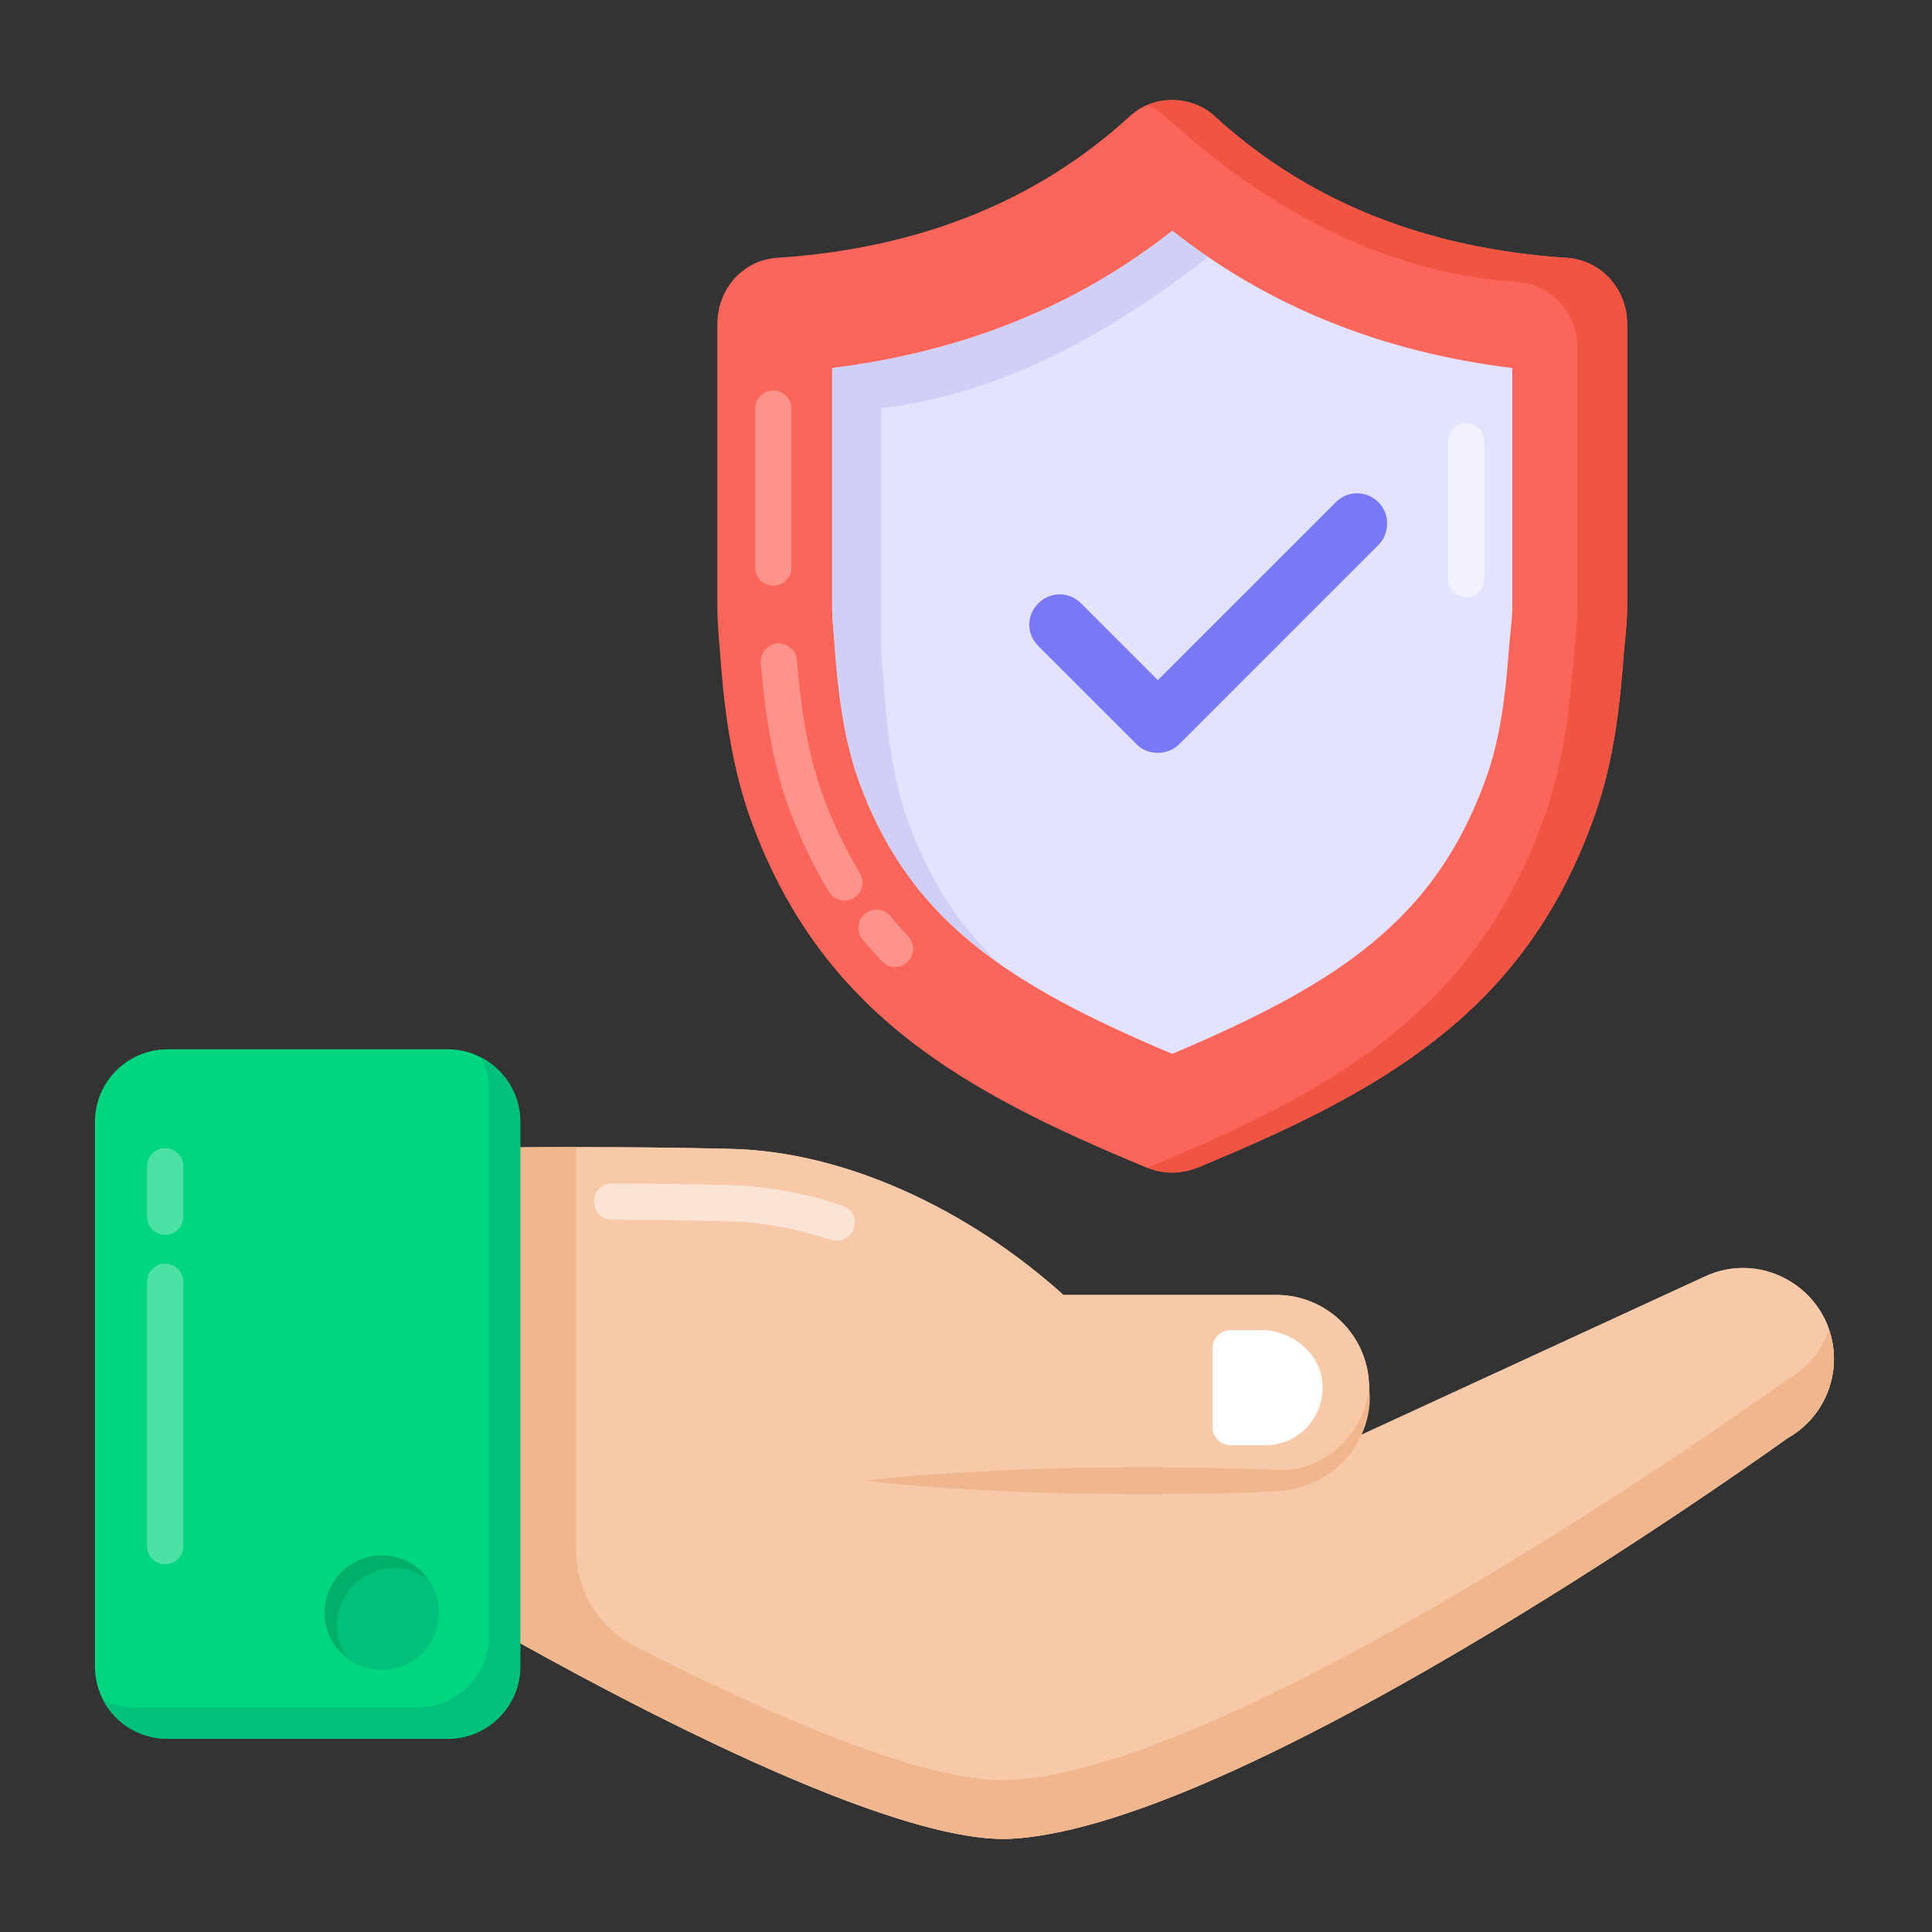 <svg width="163" height="163" viewBox="0 0 163 163" fill="none" xmlns="http://www.w3.org/2000/svg">
<rect x="0" y="0" width="163" height="163" fill="#333333" stroke="none"/>
<g style="mix-blend-mode:luminosity">
<path d="M137.276 27.325V51.205C137.276 52.872 137.015 54.536 136.911 56.2C136.547 60.677 135.923 65.205 134.31 69.418C128.429 85.445 116.669 92.054 101.058 98.507C100.382 98.767 99.601 98.924 98.873 98.924C98.144 98.924 97.416 98.767 96.739 98.507C81.128 92.054 69.368 85.445 63.436 69.418C61.875 65.205 61.198 60.677 60.834 56.2C60.73 54.536 60.522 52.872 60.522 51.205V27.325C60.522 24.41 62.656 21.963 65.517 21.755C77.486 20.975 87.425 17.022 95.282 9.841C96.271 8.904 97.572 8.434 98.873 8.434C100.174 8.434 101.526 8.904 102.515 9.841C110.373 17.022 120.26 20.975 132.228 21.755C135.09 21.963 137.276 24.41 137.276 27.325Z" fill="#FC6559"/>
<path d="M137.288 27.341V51.194C137.288 52.89 137.005 54.544 136.924 56.199C136.561 60.679 135.915 65.2 134.301 69.437C128.448 85.46 116.663 92.039 101.044 98.497C100.398 98.779 99.591 98.94 98.865 98.94C98.138 98.94 97.452 98.779 96.766 98.497C96.806 98.537 96.806 98.497 96.847 98.497C112.466 92.039 124.211 85.46 130.103 69.437C131.717 65.2 132.323 60.679 132.726 56.199C132.807 54.544 133.09 52.89 133.09 51.194V29.359C133.09 26.413 130.87 23.992 128.005 23.79C116.058 22.983 106.169 17.009 98.299 9.825C97.856 9.422 97.371 9.099 96.806 8.857C97.452 8.574 98.178 8.453 98.865 8.453C100.156 8.453 101.528 8.897 102.497 9.825C110.367 17.009 120.256 20.965 132.243 21.772C135.108 21.974 137.288 24.395 137.288 27.341Z" fill="#F05543"/>
<path d="M98.895 88.913C84.887 83.009 76.807 77.637 72.523 66.057C71.502 63.31 70.856 59.932 70.485 55.407C70.462 54.974 70.41 54.343 70.359 53.712C70.288 52.877 70.21 52.041 70.21 51.206V31.045C81.249 29.701 90.886 25.819 98.907 19.466C106.995 25.847 116.588 29.705 127.589 31.049V51.206C127.589 51.939 127.502 52.668 127.431 53.401C127.36 54.126 127.289 54.855 127.242 55.581C126.986 58.761 126.536 62.628 125.263 65.959C120.995 77.586 112.982 82.962 98.895 88.913Z" fill="#E4E3FF"/>
<path d="M76.666 69.477C78.483 74.321 80.904 78.034 84.173 81.182C78.725 77.348 74.971 72.746 72.509 66.047C71.5 63.302 70.854 59.912 70.491 55.392C70.451 54.988 70.41 54.342 70.37 53.696C70.289 52.889 70.209 52.042 70.209 51.194V31.055C81.267 29.682 90.873 25.808 98.905 19.471C99.874 20.238 100.883 21.005 101.932 21.691C94.142 27.745 84.9 33.194 74.366 34.445V54.625C74.366 55.432 74.447 56.279 74.527 57.127C74.568 57.732 74.608 58.378 74.648 58.822C75.012 63.343 75.657 66.733 76.666 69.477Z" fill="#D0D0F7"/>
<path d="M114.264 121.327L143.709 107.75C148.803 105.284 154.723 108.994 154.723 114.654C154.723 117.426 153.228 119.982 150.812 121.34C150.812 121.34 105.512 153.991 85.346 155.123C72.251 155.858 37.033 134.683 37.033 134.683V96.924C37.033 96.924 48.356 96.606 61.681 96.924C71.306 97.153 81.717 102.029 89.724 109.251L107.672 109.247C112.002 109.246 115.512 112.756 115.512 117.086C115.512 121.415 112.003 124.925 107.673 124.925H72.997L114.264 121.327Z" fill="#F7C9A9"/>
<path d="M154.728 114.663C154.728 117.414 153.23 119.981 150.815 121.326C150.815 121.326 105.516 154.001 85.343 155.132C77.09 155.591 60.034 147.338 48.572 141.194C41.847 137.587 37.018 134.683 37.018 134.683V96.934C37.018 96.934 41.725 96.781 48.602 96.781C52.423 96.781 56.916 96.812 61.684 96.934C71.313 97.148 81.705 102.039 89.714 109.252H107.686C111.996 109.252 115.511 112.767 115.511 117.077C115.511 118.636 115.053 120.103 114.258 121.326L143.724 107.755C148.797 105.279 154.728 109.008 154.728 114.663Z" fill="#F7C9A9"/>
<path d="M154.728 114.663C154.728 117.414 153.23 119.981 150.815 121.326C150.815 121.326 105.516 154.001 85.343 155.132C77.09 155.591 60.034 147.338 48.572 141.194C47.685 140.705 46.829 140.246 46.035 139.819C45.301 139.421 44.598 139.024 43.926 138.657C39.738 136.303 37.018 134.683 37.018 134.683V96.934C37.018 96.934 41.725 96.781 48.602 96.781V130.74C48.602 134.164 50.497 137.312 53.554 138.871C64.527 144.495 78.221 150.578 85.343 150.18C105.516 149.019 150.815 116.374 150.815 116.374C152.496 115.427 153.719 113.929 154.299 112.156C154.575 112.92 154.728 113.776 154.728 114.663Z" fill="#F0B68E"/>
<path d="M43.895 94.642V140.583C43.895 143.976 41.144 146.696 37.782 146.696H14.124C10.731 146.696 8.011 143.976 8.011 140.583V94.642C8.011 91.28 10.761 88.529 14.124 88.529H37.782C41.144 88.529 43.895 91.28 43.895 94.642Z" fill="#00D67F"/>
<path d="M111.586 116.896C111.678 119.677 109.477 121.939 106.726 121.939H103.822C102.966 121.939 102.294 121.236 102.294 120.411V113.748C102.294 112.922 102.966 112.219 103.822 112.219H106.359C109.049 112.219 111.494 114.237 111.586 116.896Z" fill="white"/>
<path d="M115.512 117.086C115.772 119.054 115.109 121.153 113.814 122.801C112.477 124.42 110.464 125.519 108.298 125.772C104.26 126.042 100.433 126.028 96.49 126.07C92.575 126.044 88.659 126.014 84.744 125.806C80.828 125.622 76.913 125.401 72.997 124.925C76.913 124.448 80.828 124.228 84.744 124.043C88.659 123.835 92.575 123.805 96.49 123.779C100.378 123.796 104.384 123.864 108.174 124.021C111.684 124.029 115.087 121.045 115.512 117.086Z" fill="#F0B68E"/>
<path d="M37.036 136.061C37.036 138.75 34.896 140.89 32.206 140.89C29.547 140.89 27.377 138.75 27.377 136.061C27.377 133.401 29.547 131.231 32.206 131.231C34.896 131.231 37.036 133.401 37.036 136.061Z" fill="#00C179"/>
<path d="M36.131 133.247C35.337 132.635 34.328 132.299 33.258 132.299C30.599 132.299 28.429 134.469 28.429 137.129C28.429 138.137 28.735 139.054 29.254 139.849C28.123 138.993 27.389 137.618 27.389 136.059C27.389 133.4 29.56 131.229 32.219 131.229C33.839 131.229 35.275 132.024 36.131 133.247Z" fill="#00AF68"/>
<path d="M43.895 94.642V140.583C43.895 143.976 41.144 146.696 37.782 146.696H14.124C11.74 146.696 9.692 145.351 8.683 143.395C9.508 143.823 10.486 144.067 11.495 144.067H35.153C38.516 144.067 41.266 141.347 41.266 137.954V92.013C41.266 91.005 41.022 90.057 40.594 89.232C42.55 90.24 43.895 92.288 43.895 94.642Z" fill="#00C179"/>
<g opacity="0.3">
<path d="M13.937 131.978C13.092 131.978 12.408 131.295 12.408 130.45V108.146C12.408 107.302 13.092 106.618 13.937 106.618C14.781 106.618 15.465 107.302 15.465 108.146V130.45C15.465 131.295 14.781 131.978 13.937 131.978Z" fill="white"/>
<path d="M13.937 104.182C13.092 104.182 12.408 103.499 12.408 102.654V98.403C12.408 97.559 13.092 96.875 13.937 96.875C14.781 96.875 15.465 97.559 15.465 98.403V102.654C15.465 103.499 14.781 104.182 13.937 104.182Z" fill="white"/>
</g>
<g opacity="0.5">
<path d="M70.591 104.69C70.433 104.69 70.272 104.666 70.114 104.612C67.141 103.636 64.254 103.111 61.532 103.048C58.028 102.959 54.673 102.917 51.631 102.902C50.789 102.899 50.109 102.209 50.112 101.365C50.115 100.526 50.798 99.845 51.64 99.845H51.649C54.708 99.86 58.081 99.902 61.607 99.992C64.624 100.06 67.809 100.639 71.069 101.711C71.872 101.973 72.308 102.836 72.042 103.639C71.833 104.281 71.233 104.69 70.591 104.69Z" fill="white"/>
</g>
<path d="M117.027 44.176C117.027 44.834 116.785 45.493 116.299 45.978L99.49 62.788C99.004 63.274 98.346 63.516 97.686 63.516C96.994 63.516 96.369 63.274 95.885 62.788L87.601 54.505C87.115 54.019 86.837 53.395 86.837 52.702C86.837 52.009 87.115 51.385 87.601 50.9C88.606 49.895 90.2 49.895 91.206 50.9L97.686 57.381L112.694 42.374C113.666 41.368 115.294 41.368 116.299 42.374C116.785 42.858 117.027 43.483 117.027 44.176Z" fill="#7979F7"/>
<g opacity="0.3">
<path d="M65.244 49.414C64.399 49.414 63.716 48.73 63.716 47.886V34.474C63.716 33.63 64.399 32.946 65.244 32.946C66.089 32.946 66.772 33.63 66.772 34.474V47.886C66.772 48.73 66.089 49.414 65.244 49.414Z" fill="white"/>
</g>
<g opacity="0.3">
<path d="M71.247 75.986C70.733 75.986 70.229 75.727 69.942 75.252C68.65 73.133 67.522 70.774 66.587 68.249C65.363 64.945 64.602 61.032 64.187 55.924C64.119 55.086 64.746 54.348 65.587 54.279C66.408 54.256 67.166 54.838 67.232 55.679C67.623 60.497 68.33 64.154 69.453 67.186C70.321 69.53 71.363 71.709 72.551 73.664C72.99 74.383 72.763 75.323 72.041 75.762C71.793 75.915 71.518 75.986 71.247 75.986Z" fill="white"/>
<path d="M75.518 81.586C75.112 81.586 74.706 81.425 74.408 81.106C73.838 80.502 73.291 79.885 72.766 79.243C72.235 78.586 72.33 77.625 72.984 77.091C73.638 76.562 74.602 76.652 75.136 77.309C75.614 77.897 76.112 78.461 76.632 79.01C77.208 79.622 77.181 80.592 76.566 81.168C76.27 81.449 75.894 81.586 75.518 81.586Z" fill="white"/>
</g>
<g opacity="0.5">
<path d="M123.702 50.399C122.857 50.399 122.173 49.716 122.173 48.871V37.218C122.173 36.373 122.857 35.689 123.702 35.689C124.546 35.689 125.23 36.373 125.23 37.218V48.871C125.23 49.716 124.546 50.399 123.702 50.399Z" fill="white"/>
</g>
</g>
</svg>
